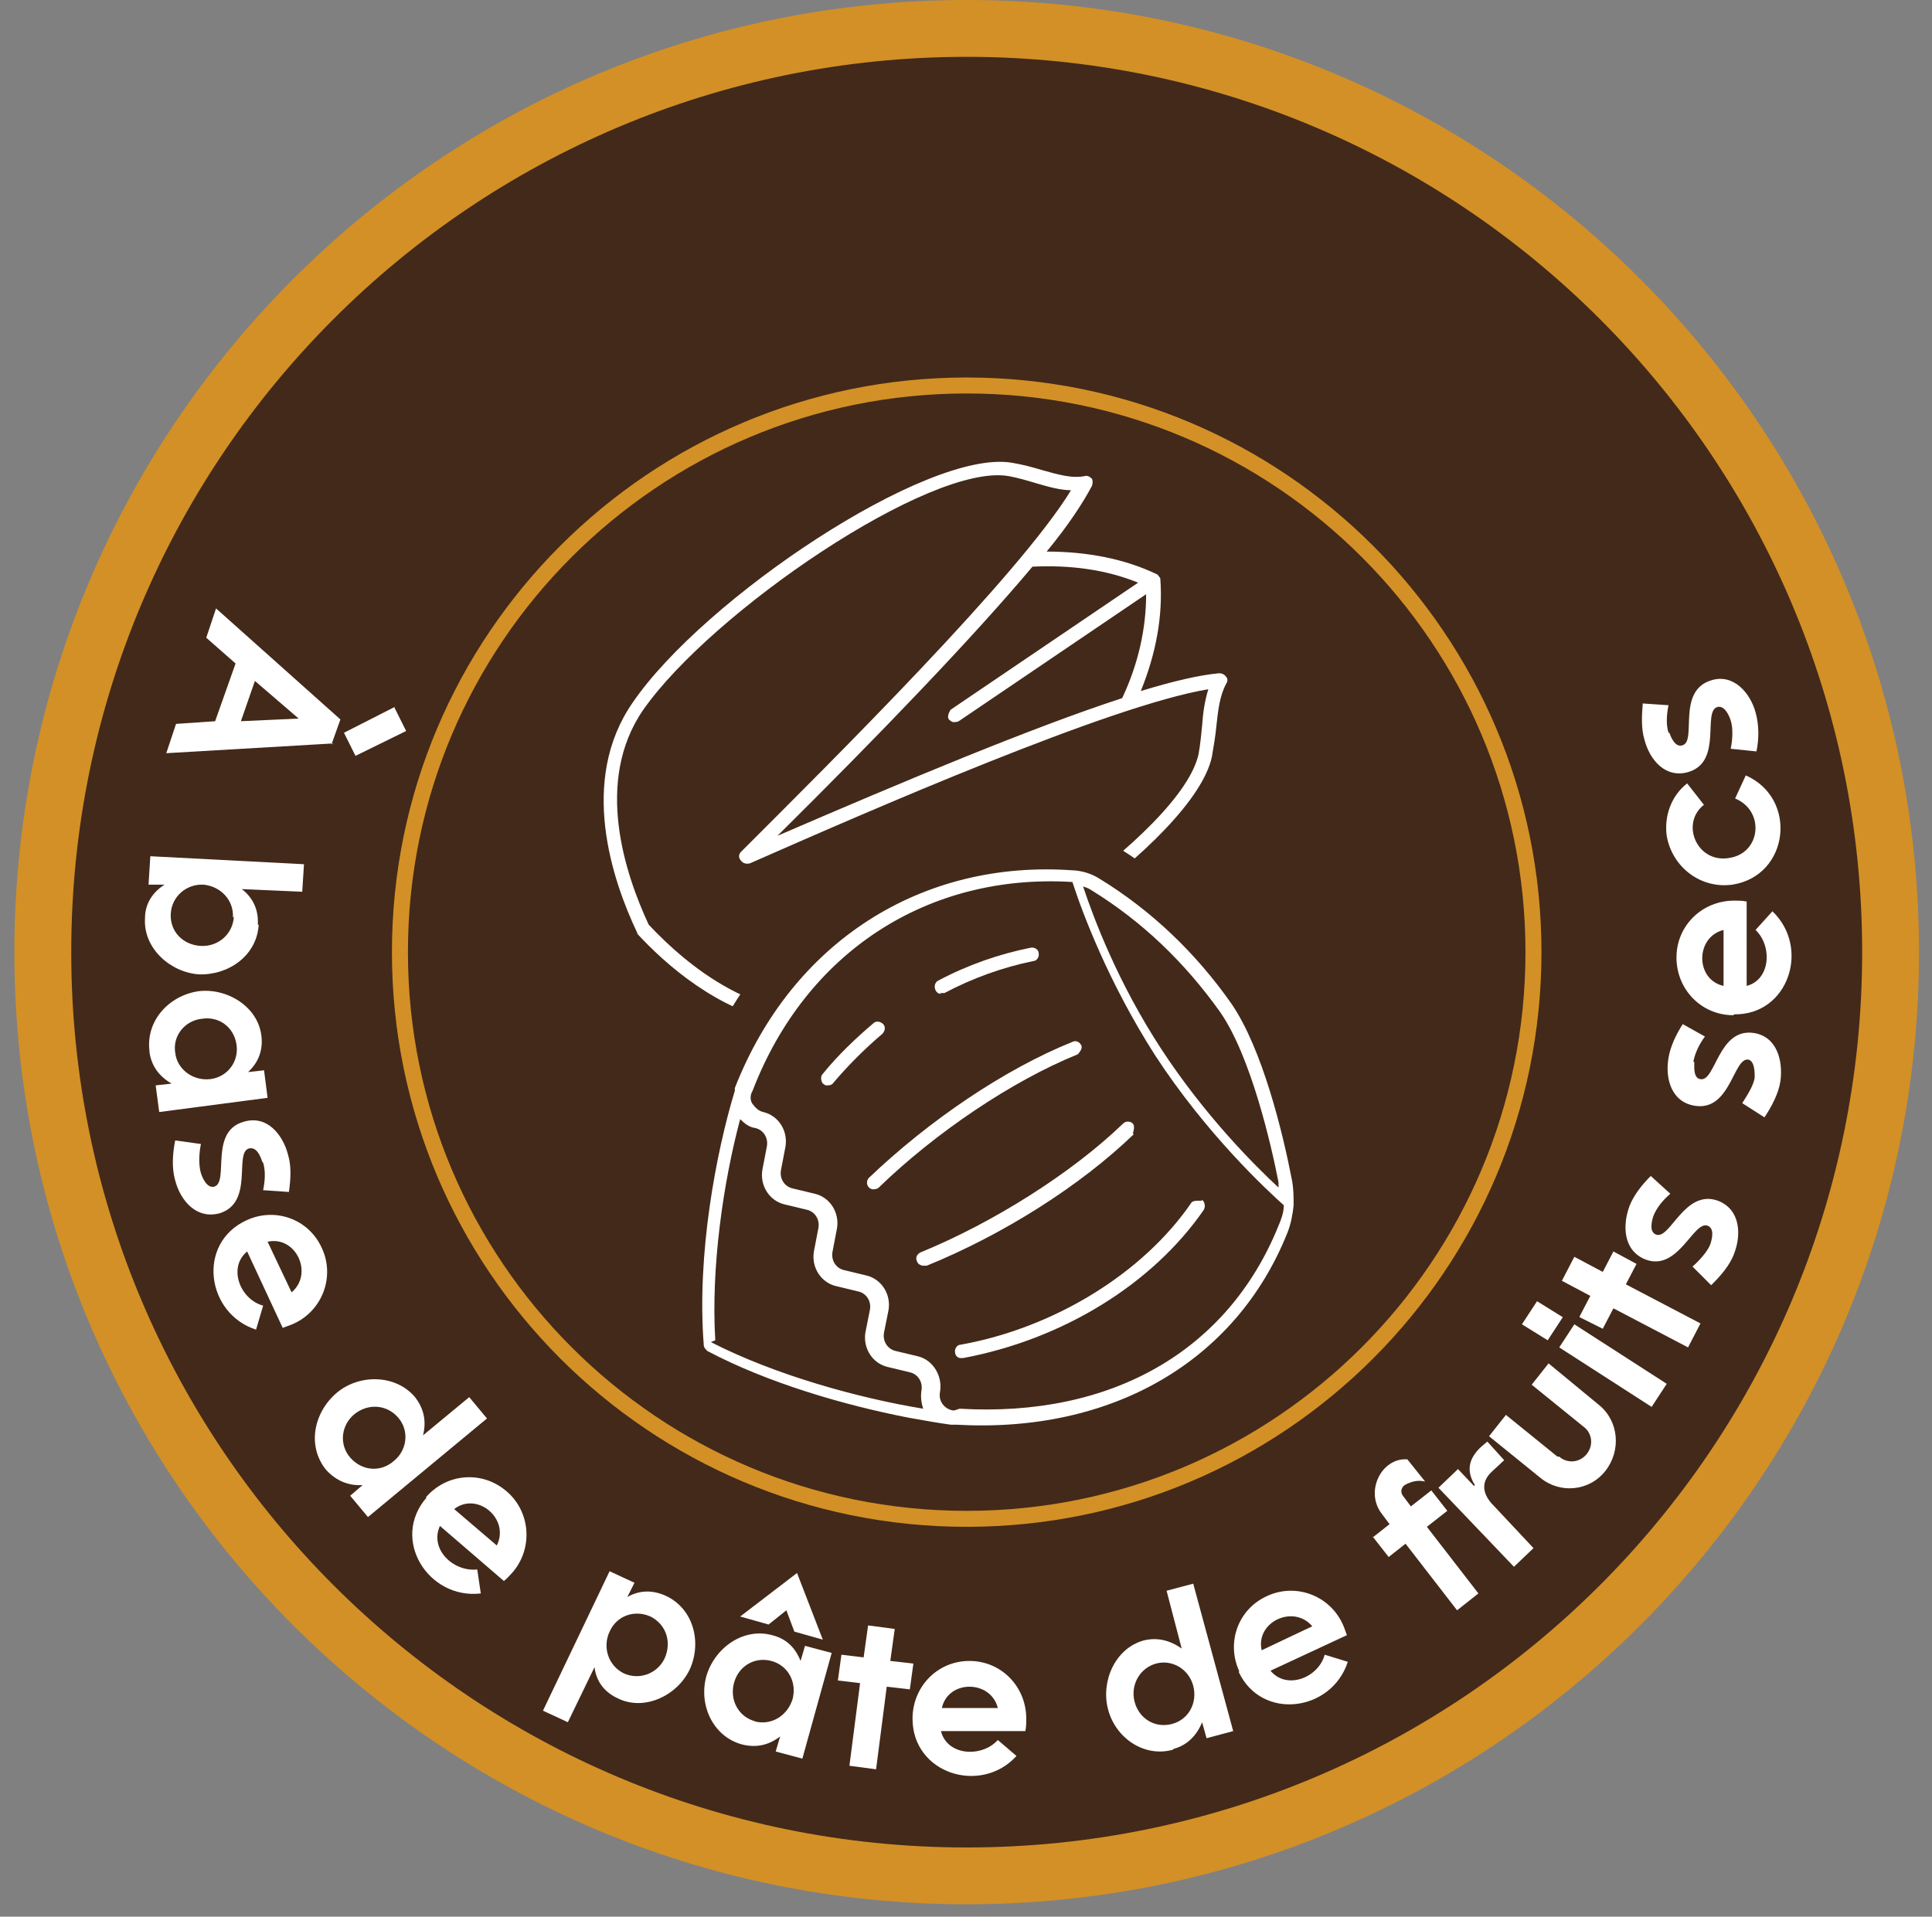 <svg xmlns="http://www.w3.org/2000/svg" width="129" height="128" viewBox="0 0 129 128" fill="none"><rect x="0" y="0" width="129" height="128" fill="#808080" stroke="none"/><path d="M64.547 127.172C99.664 127.172 128.133 98.704 128.133 63.586C128.133 28.468 99.664 0 64.547 0C29.429 0 0.96 28.468 0.96 63.586C0.96 98.704 29.429 127.172 64.547 127.172Z" fill="#D39026"></path><path d="M68.224 28.353C65.495 29.895 63.063 30.251 60.513 30.191C54.462 30.073 49.005 26.217 49.124 18.566C49.302 9.787 56.598 4.804 64.012 4.923C70.893 5.042 74.748 9.55 74.63 14.71C74.57 19.811 70.537 23.963 65.376 23.845C63.3 23.845 63.241 22.777 63.597 21.057L64.071 18.981H64.012C62.707 20.76 59.208 23.726 57.428 23.667C56.538 23.667 55.589 22.599 55.649 20.404C55.649 18.328 56.538 15.481 58.792 13.464C60.513 11.922 62.707 10.736 65.08 10.736C65.614 10.736 66.503 10.973 67.037 11.092C67.571 11.21 67.927 11.27 68.342 11.27C67.749 13.524 67.037 16.549 66.385 19.633C65.969 21.591 66.088 22.124 67.037 22.124C69.647 22.124 72.672 19.633 72.791 14.532C72.85 9.312 69.054 6.287 63.834 6.228C56.776 6.109 51.793 11.151 51.734 18.15C51.734 23.133 54.344 28.234 61.877 28.353C64.131 28.353 66.859 27.641 67.927 27.048L68.342 28.175L68.224 28.353ZM63.419 12.397C62.351 12.397 61.521 12.812 60.928 13.464C59.86 14.651 58.733 17.261 58.674 19.574C58.674 20.938 58.97 21.353 59.386 21.353C60.038 21.353 62.114 20.108 64.368 16.964C64.783 15.718 65.198 13.939 65.436 12.871C64.902 12.634 64.071 12.397 63.419 12.397Z" fill="#1D1D1B"></path><path d="M64.547 123.376C97.568 123.376 124.337 96.607 124.337 63.586C124.337 30.565 97.568 3.796 64.547 3.796C31.526 3.796 4.757 30.565 4.757 63.586C4.757 96.607 31.526 123.376 64.547 123.376Z" fill="#432919"></path><path d="M22.254 49.647L11.103 50.299L11.755 48.342L14.365 48.164L15.729 44.308L13.772 42.588L14.425 40.631L22.729 48.045L22.136 49.706L22.254 49.647ZM17.034 45.435L16.085 48.164L19.941 47.986L16.975 45.435H17.034ZM26.347 47.274L27.118 48.816L23.737 50.477L22.966 48.935L26.347 47.215V47.274Z" fill="white"></path><path d="M17.273 61.747C17.155 63.823 15.257 65.128 13.299 65.069C11.401 64.95 9.562 63.349 9.681 61.332C9.681 60.383 10.155 59.612 10.986 59.078H9.918L10.037 57.18L20.298 57.714L20.18 59.552L16.146 59.374C16.917 59.968 17.273 60.798 17.214 61.747H17.273ZM15.553 61.272C15.613 60.086 14.723 59.196 13.596 59.078C12.469 59.019 11.46 59.849 11.401 61.035C11.342 62.221 12.232 63.111 13.418 63.17C14.545 63.23 15.553 62.399 15.613 61.213L15.553 61.272Z" fill="white"></path><path d="M9.978 70.17C9.741 68.153 11.283 66.492 13.241 66.196C15.139 65.959 17.215 67.204 17.452 69.162C17.571 70.111 17.274 70.941 16.562 71.594L17.63 71.475L17.867 73.314L10.631 74.263L10.394 72.483L11.461 72.365C10.631 71.89 10.097 71.178 9.978 70.229V70.17ZM11.698 70.289C11.817 71.416 12.885 72.187 14.012 72.068C15.139 71.95 15.969 70.941 15.791 69.755C15.613 68.569 14.605 67.857 13.478 68.035C12.351 68.153 11.521 69.162 11.698 70.289Z" fill="white"></path><path d="M17.51 77.584C17.392 77.228 17.154 76.576 16.621 76.694C15.612 76.991 16.977 80.313 14.663 81.024C13.121 81.44 12.053 80.194 11.697 78.83C11.46 77.999 11.52 77.05 11.697 76.16L13.418 76.398C13.299 76.932 13.24 77.762 13.418 78.355C13.536 78.711 13.833 79.364 14.307 79.245C15.316 78.948 13.951 75.567 16.265 74.915C17.807 74.44 18.875 75.745 19.231 77.109C19.468 77.881 19.409 78.77 19.29 79.601L17.57 79.482C17.688 78.889 17.748 78.237 17.57 77.643L17.51 77.584Z" fill="white"></path><path d="M16.444 81.499C18.342 80.609 20.596 81.38 21.486 83.338C22.375 85.236 21.545 87.49 19.647 88.38C19.41 88.498 19.172 88.558 18.876 88.676L16.503 83.575C15.198 84.643 16.029 86.778 17.571 87.193L17.096 88.795C13.775 87.727 13.122 83.041 16.444 81.499ZM19.469 86.304C20.952 85.058 19.765 82.507 17.867 82.923L19.469 86.304Z" fill="white"></path><path d="M21.78 98.167C20.475 96.566 20.95 94.311 22.492 93.007C23.975 91.761 26.407 91.761 27.712 93.303C28.305 94.074 28.483 94.905 28.246 95.854L31.33 93.303L32.516 94.727L24.568 101.311L23.382 99.887L24.212 99.175C23.263 99.235 22.433 98.879 21.78 98.167ZM23.382 97.337C24.153 98.226 25.398 98.345 26.288 97.574C27.178 96.862 27.356 95.557 26.585 94.667C25.814 93.778 24.568 93.718 23.678 94.43C22.789 95.142 22.611 96.447 23.382 97.337Z" fill="white"></path><path d="M28.426 100.006C29.79 98.404 32.163 98.167 33.823 99.59C35.425 100.955 35.603 103.387 34.239 104.988C34.061 105.166 33.883 105.403 33.645 105.581L29.375 101.904C28.663 103.446 30.264 104.988 31.866 104.81L32.103 106.412C28.604 106.827 26.053 102.793 28.485 100.006H28.426ZM33.171 103.209C34.061 101.429 31.866 99.59 30.324 100.777L33.171 103.209Z" fill="white"></path><path d="M44.499 106.59C46.338 107.479 46.872 109.733 46.041 111.513C45.211 113.233 43.016 114.301 41.237 113.411C40.347 112.996 39.813 112.284 39.695 111.335L37.915 115.012L36.254 114.241L40.703 104.929L42.364 105.7L41.889 106.649C42.72 106.174 43.609 106.174 44.499 106.59ZM43.432 107.954C42.364 107.479 41.178 107.894 40.703 108.962C40.228 109.971 40.584 111.216 41.652 111.75C42.72 112.225 43.906 111.75 44.381 110.742C44.855 109.674 44.499 108.488 43.432 107.954Z" fill="white"></path><path d="M49.54 116.495C47.583 115.961 46.634 113.826 47.167 111.927C47.701 110.089 49.599 108.665 51.557 109.199C52.506 109.436 53.099 110.029 53.455 110.919L53.751 109.911L55.531 110.385L53.574 117.444L51.794 116.969L52.091 115.961C51.319 116.554 50.489 116.732 49.54 116.495ZM53.04 108.962L52.506 107.538L51.319 108.487L49.421 107.953L53.218 105.047L54.938 109.496L53.04 108.962ZM50.37 114.953C51.497 115.249 52.565 114.597 52.921 113.47C53.218 112.343 52.624 111.216 51.498 110.919C50.37 110.623 49.303 111.275 49.006 112.402C48.71 113.529 49.303 114.656 50.43 114.953H50.37Z" fill="white"></path><path d="M56.182 110.504L57.665 110.682L57.962 108.547L59.742 108.784L59.445 110.919L60.987 111.097L60.75 112.818L59.208 112.64L58.496 118.156L56.716 117.919L57.428 112.402L55.945 112.224L56.182 110.504Z" fill="white"></path><path d="M60.93 114.775C60.93 112.64 62.591 110.92 64.727 110.92C66.862 110.92 68.523 112.64 68.523 114.775C68.523 115.072 68.523 115.309 68.463 115.606H62.828C63.244 117.267 65.557 117.385 66.625 116.199L67.87 117.267C65.498 119.877 60.93 118.453 60.93 114.775ZM66.625 114.064C66.15 112.166 63.303 112.166 62.888 114.064H66.625Z" fill="white"></path><path d="M78.308 116.851C76.35 117.385 74.452 116.02 73.978 114.122C73.503 112.283 74.452 110.089 76.35 109.555C77.299 109.318 78.13 109.555 78.901 110.089L77.893 106.233L79.672 105.759L82.341 115.605L80.562 116.08L80.265 115.012C79.909 115.902 79.257 116.554 78.367 116.791L78.308 116.851ZM78.249 115.131C79.375 114.834 79.969 113.707 79.672 112.58C79.376 111.453 78.248 110.801 77.181 111.097C76.113 111.394 75.461 112.521 75.757 113.648C76.054 114.775 77.121 115.427 78.249 115.131Z" fill="white"></path><path d="M82.756 111.631C81.866 109.733 82.637 107.479 84.595 106.589C86.493 105.699 88.747 106.529 89.636 108.428C89.755 108.665 89.814 108.902 89.933 109.199L84.832 111.571C85.9 112.876 88.035 112.046 88.45 110.504L89.992 110.978C88.925 114.3 84.239 114.952 82.697 111.631H82.756ZM87.62 108.606C86.374 107.123 83.823 108.309 84.239 110.207L87.62 108.606Z" fill="white"></path><path d="M91.654 102.674L92.781 101.785L92.248 101.073C91.121 99.59 92.248 97.336 93.968 97.455L95.154 98.938C94.68 98.819 94.205 98.938 93.79 99.175C93.553 99.353 93.493 99.649 93.671 99.887L94.205 100.598L95.569 99.531L96.637 100.895L95.273 101.963L98.713 106.411L97.29 107.538L93.849 103.09L92.722 103.979L91.654 102.615V102.674Z" fill="white"></path><path d="M98.477 99.175C97.884 98.226 98.062 97.396 98.892 96.624L99.308 96.269L100.435 97.514L99.604 98.285C98.833 98.997 99.011 99.828 99.723 100.539L102.392 103.386L101.087 104.632L96.045 99.353L97.35 98.107L98.418 99.234L98.477 99.175Z" fill="white"></path><path d="M104.11 97.277C104.644 97.751 105.474 97.692 105.949 97.099C106.423 96.506 106.305 95.675 105.712 95.26L102.271 92.472L103.398 91.049L106.779 93.837C108.084 94.904 108.262 96.862 107.195 98.226C106.127 99.59 104.169 99.768 102.864 98.701L99.424 95.913L100.551 94.489L103.992 97.277H104.11Z" fill="white"></path><path d="M101.62 88.439L102.628 86.897L104.348 87.964L103.34 89.506L101.62 88.439ZM104.111 89.981L105.119 88.439L111.288 92.413L110.28 93.955L104.111 89.981Z" fill="white"></path><path d="M105.474 87.905L106.186 86.541L104.288 85.533L105.118 83.931L107.017 84.939L107.728 83.575L109.271 84.406L108.559 85.77L113.541 88.38L112.711 89.981L107.728 87.371L107.017 88.736L105.474 87.965V87.905Z" fill="white"></path><path d="M110.399 81.202C110.281 81.558 110.103 82.27 110.577 82.448C111.526 82.804 112.475 79.364 114.729 80.194C116.212 80.787 116.272 82.448 115.797 83.694C115.501 84.524 114.848 85.236 114.255 85.829L113.009 84.583C113.425 84.228 114.018 83.575 114.196 83.1C114.314 82.745 114.492 82.033 114.018 81.855C113.069 81.499 112.06 84.939 109.866 84.109C108.383 83.516 108.323 81.855 108.798 80.55C109.094 79.779 109.688 79.067 110.221 78.533L111.526 79.719C111.052 80.135 110.637 80.609 110.399 81.202Z" fill="white"></path><path d="M113.127 70.941C113.127 71.297 113.068 72.009 113.543 72.068C114.551 72.246 114.729 68.628 117.102 68.984C118.644 69.221 119.059 70.823 118.881 72.187C118.762 73.017 118.288 73.907 117.813 74.619L116.33 73.67C116.627 73.195 117.102 72.483 117.161 71.95C117.161 71.594 117.161 70.882 116.746 70.763C115.737 70.585 115.559 74.204 113.187 73.848C111.585 73.61 111.17 72.009 111.407 70.645C111.526 69.874 111.941 69.043 112.356 68.391L113.839 69.221C113.483 69.696 113.187 70.289 113.068 70.882L113.127 70.941Z" fill="white"></path><path d="M115.736 67.797C113.6 67.797 111.939 66.077 111.939 63.942C111.939 61.806 113.659 60.145 115.795 60.145C116.091 60.145 116.329 60.145 116.625 60.205V65.84C118.227 65.425 118.345 63.171 117.218 62.103L118.345 60.857C120.896 63.289 119.413 67.797 115.795 67.738L115.736 67.797ZM115.083 62.103C113.185 62.577 113.185 65.425 115.083 65.84V62.103Z" fill="white"></path><path d="M113.778 53.74C112.176 54.985 113.303 57.654 115.439 57.299C117.574 57.002 117.871 54.155 115.854 53.324L116.566 51.782C120.065 53.324 119.472 58.485 115.676 59.078C113.541 59.375 111.643 57.892 111.287 55.816C111.109 54.511 111.583 53.147 112.651 52.316L113.719 53.68L113.778 53.74Z" fill="white"></path><path d="M111.466 48.935C111.584 49.291 111.881 49.944 112.355 49.766C113.304 49.469 111.94 46.147 114.253 45.435C115.736 44.961 116.863 46.266 117.219 47.571C117.456 48.401 117.456 49.35 117.278 50.181L115.558 50.003C115.677 49.469 115.736 48.639 115.558 48.105C115.44 47.749 115.143 47.096 114.669 47.215C113.66 47.512 115.024 50.833 112.77 51.545C111.228 52.02 110.161 50.774 109.805 49.41C109.567 48.639 109.627 47.749 109.686 46.978L111.406 47.096C111.288 47.69 111.228 48.342 111.406 48.935H111.466Z" fill="white"></path><path d="M64.546 101.963C85.742 101.963 102.924 84.781 102.924 63.586C102.924 42.391 85.742 25.209 64.546 25.209C43.351 25.209 26.169 42.391 26.169 63.586C26.169 84.781 43.351 101.963 64.546 101.963Z" fill="#D39026"></path><path d="M64.547 100.896C85.152 100.896 101.856 84.192 101.856 63.587C101.856 42.981 85.152 26.277 64.547 26.277C43.941 26.277 27.238 42.981 27.238 63.587C27.238 84.192 43.941 100.896 64.547 100.896Z" fill="#432919"></path><path d="M42.481 62.281C44.438 64.417 47.938 67.501 52.209 68.272C53.632 68.569 55.115 68.569 56.717 68.213C64.902 66.315 79.731 56.113 80.918 50.537C81.036 49.825 81.155 49.173 81.214 48.52C81.333 47.393 81.451 46.444 81.867 45.673C81.985 45.495 81.985 45.317 81.867 45.199C81.748 45.021 81.57 44.961 81.392 44.961C80.087 45.08 78.308 45.495 76.172 46.148C77.181 43.656 77.655 41.165 77.477 38.674C77.477 38.555 77.359 38.496 77.299 38.377C75.105 37.31 72.554 36.835 69.885 36.835C71.308 35.115 72.317 33.573 72.91 32.446C72.969 32.268 72.969 32.09 72.91 31.971C72.791 31.853 72.613 31.734 72.435 31.793C71.546 31.971 70.597 31.675 69.529 31.378C68.936 31.2 68.283 31.022 67.572 30.904C61.937 29.954 46.989 39.979 42.244 46.919C38.626 52.139 40.88 58.782 42.541 62.281C42.541 62.281 42.541 62.341 42.6 62.4L42.481 62.281ZM71.546 32.683C68.105 38.377 55.59 50.774 49.48 56.884C49.302 57.062 49.302 57.299 49.48 57.477C49.599 57.655 49.836 57.714 50.074 57.655C58.022 54.155 74.156 47.097 80.68 46.029C80.443 46.8 80.324 47.571 80.265 48.461C80.206 49.054 80.146 49.706 80.028 50.359C78.901 55.579 64.309 65.484 56.539 67.323C50.845 68.688 45.803 64.417 43.312 61.748C41.769 58.426 39.634 52.198 42.956 47.393C47.523 40.869 62.114 30.904 67.334 31.793C67.987 31.912 68.58 32.09 69.173 32.268C70.004 32.505 70.775 32.742 71.605 32.742L71.546 32.683ZM63.36 48.046C63.36 48.046 63.538 48.224 63.657 48.224C63.775 48.224 63.894 48.224 64.013 48.164L76.528 39.682C76.528 41.995 75.994 44.368 74.927 46.622C68.936 48.58 60.572 52.079 51.912 55.816C58.615 49.173 64.902 42.648 68.936 37.843C71.427 37.725 73.8 38.021 75.994 38.911L63.479 47.393C63.479 47.393 63.182 47.809 63.36 48.046Z" fill="white"></path><path d="M60.04 97.099C54.88 96.091 49.72 94.43 45.923 92.413L44.678 91.76L44.322 89.981C43.847 83.694 45.152 76.635 46.517 72.186L46.694 71.712C50.906 60.916 60.456 54.807 71.785 55.697H72.082L72.615 55.815C73.327 55.934 74.039 56.231 74.632 56.587C78.369 58.9 81.631 61.984 84.182 65.662C86.436 68.865 87.859 74.322 88.63 78.355C88.749 79.126 88.808 79.838 88.749 80.609C88.69 81.618 88.453 82.507 88.156 83.278C84.36 92.71 75.522 98.048 64.43 97.692L64.252 97.811L63.243 97.633C62.057 97.514 61.049 97.336 59.981 97.099H60.04Z" fill="#432919"></path><path d="M86.375 80.432C86.375 79.898 86.375 79.364 86.256 78.771C85.663 75.687 84.299 70.052 82.223 67.027C79.85 63.646 76.884 60.799 73.385 58.663C72.91 58.367 72.376 58.189 71.783 58.129C71.783 58.129 71.783 58.129 71.724 58.129C61.522 57.358 52.861 62.934 49.065 72.662C49.065 72.721 49.065 72.78 49.065 72.84C47.82 76.932 46.515 83.754 46.989 89.804C46.989 89.982 47.108 90.1 47.227 90.219C51.26 92.354 56.361 93.837 60.632 94.668C61.64 94.846 62.589 95.023 63.479 95.142C63.538 95.142 63.657 95.142 63.716 95.142C63.716 95.142 63.775 95.142 63.835 95.142C74.215 95.735 82.519 90.931 85.959 82.33C86.197 81.737 86.315 81.084 86.375 80.491C86.375 80.491 86.375 80.491 86.375 80.432ZM63.716 94.193C63.42 94.193 63.123 94.015 62.945 93.778C62.767 93.541 62.708 93.244 62.767 92.948C62.945 91.88 62.292 90.812 61.284 90.575L59.801 90.219C59.267 90.1 58.912 89.567 59.03 88.973L59.327 87.49C59.505 86.423 58.852 85.414 57.844 85.177L56.361 84.821C55.827 84.703 55.471 84.169 55.59 83.576L55.886 82.034C56.064 80.966 55.412 79.957 54.404 79.72L52.921 79.364C52.387 79.246 52.031 78.712 52.15 78.119L52.446 76.576C52.624 75.509 51.972 74.5 50.963 74.263C50.667 74.204 50.429 73.967 50.252 73.729C50.074 73.492 50.074 73.136 50.252 72.84C53.81 63.586 61.937 58.307 71.605 58.901C72.258 60.917 73.978 65.544 77.121 70.467C80.562 75.746 84.595 79.483 85.722 80.491C85.722 80.966 85.544 81.44 85.366 81.856C81.985 90.219 74.215 94.668 64.072 94.075L63.716 94.193ZM77.537 70.052C74.63 65.603 73.029 61.332 72.317 59.197C72.495 59.256 72.673 59.316 72.851 59.434C76.232 61.51 79.079 64.239 81.451 67.561C83.528 70.526 84.892 76.517 85.366 78.949C85.366 79.068 85.366 79.186 85.366 79.305C83.765 77.822 80.443 74.5 77.537 70.052ZM47.76 89.507C47.464 84.643 48.294 78.949 49.421 74.738C49.718 75.034 50.014 75.272 50.429 75.331C50.963 75.449 51.319 75.983 51.201 76.576L50.904 78.119C50.726 79.186 51.379 80.195 52.387 80.432L53.87 80.788C54.404 80.906 54.76 81.44 54.641 82.034L54.344 83.576C54.166 84.643 54.819 85.652 55.827 85.889L57.31 86.245C57.844 86.364 58.2 86.897 58.081 87.49L57.785 88.973C57.607 90.041 58.259 91.049 59.267 91.287L60.75 91.643C61.284 91.761 61.64 92.295 61.521 92.888C61.462 93.303 61.522 93.719 61.64 94.075C57.31 93.363 51.734 91.82 47.464 89.626L47.76 89.507Z" fill="white"></path><path d="M75.64 75.687C75.64 75.687 75.818 75.213 75.64 75.035C75.462 74.857 75.165 74.857 74.987 75.035C71.606 78.297 66.387 81.619 61.464 83.636C61.226 83.754 61.108 83.992 61.226 84.229C61.286 84.407 61.404 84.466 61.582 84.525C61.642 84.525 61.76 84.525 61.879 84.525C66.98 82.449 72.14 79.187 75.699 75.747L75.64 75.687Z" fill="white"></path><path d="M80.205 80.194C80.205 80.194 79.671 80.135 79.552 80.313C76.349 84.999 70.418 88.676 64.13 89.803C63.893 89.803 63.715 90.1 63.774 90.337C63.774 90.515 63.952 90.693 64.13 90.693C64.13 90.693 64.249 90.693 64.308 90.693C70.952 89.447 76.942 85.77 80.383 80.787C80.501 80.55 80.442 80.253 80.264 80.135L80.205 80.194Z" fill="white"></path><path d="M71.963 70.407C71.963 70.407 72.318 70.051 72.2 69.814C72.081 69.577 71.844 69.458 71.607 69.577C67.039 71.416 61.998 74.856 58.023 78.652C57.845 78.83 57.845 79.127 58.023 79.305C58.083 79.364 58.201 79.423 58.261 79.423C58.379 79.423 58.557 79.423 58.676 79.305C62.472 75.627 67.573 72.187 71.963 70.407Z" fill="white"></path><path d="M62.767 66.315C62.767 66.315 63.004 66.315 63.063 66.315C64.962 65.306 66.978 64.595 68.995 64.18C69.232 64.18 69.41 63.883 69.351 63.646C69.351 63.408 69.054 63.23 68.817 63.29C66.741 63.705 64.665 64.417 62.648 65.484C62.411 65.603 62.352 65.9 62.47 66.137C62.53 66.256 62.648 66.374 62.826 66.374L62.767 66.315Z" fill="white"></path><path d="M58.319 68.332C57.132 69.34 55.946 70.467 54.938 71.713C54.76 71.891 54.819 72.188 54.938 72.365C54.997 72.365 55.056 72.484 55.175 72.484C55.353 72.484 55.531 72.484 55.649 72.306C56.658 71.12 57.725 70.052 58.912 69.044C59.09 68.866 59.149 68.569 58.971 68.391C58.793 68.213 58.496 68.154 58.319 68.332Z" fill="white"></path></svg>